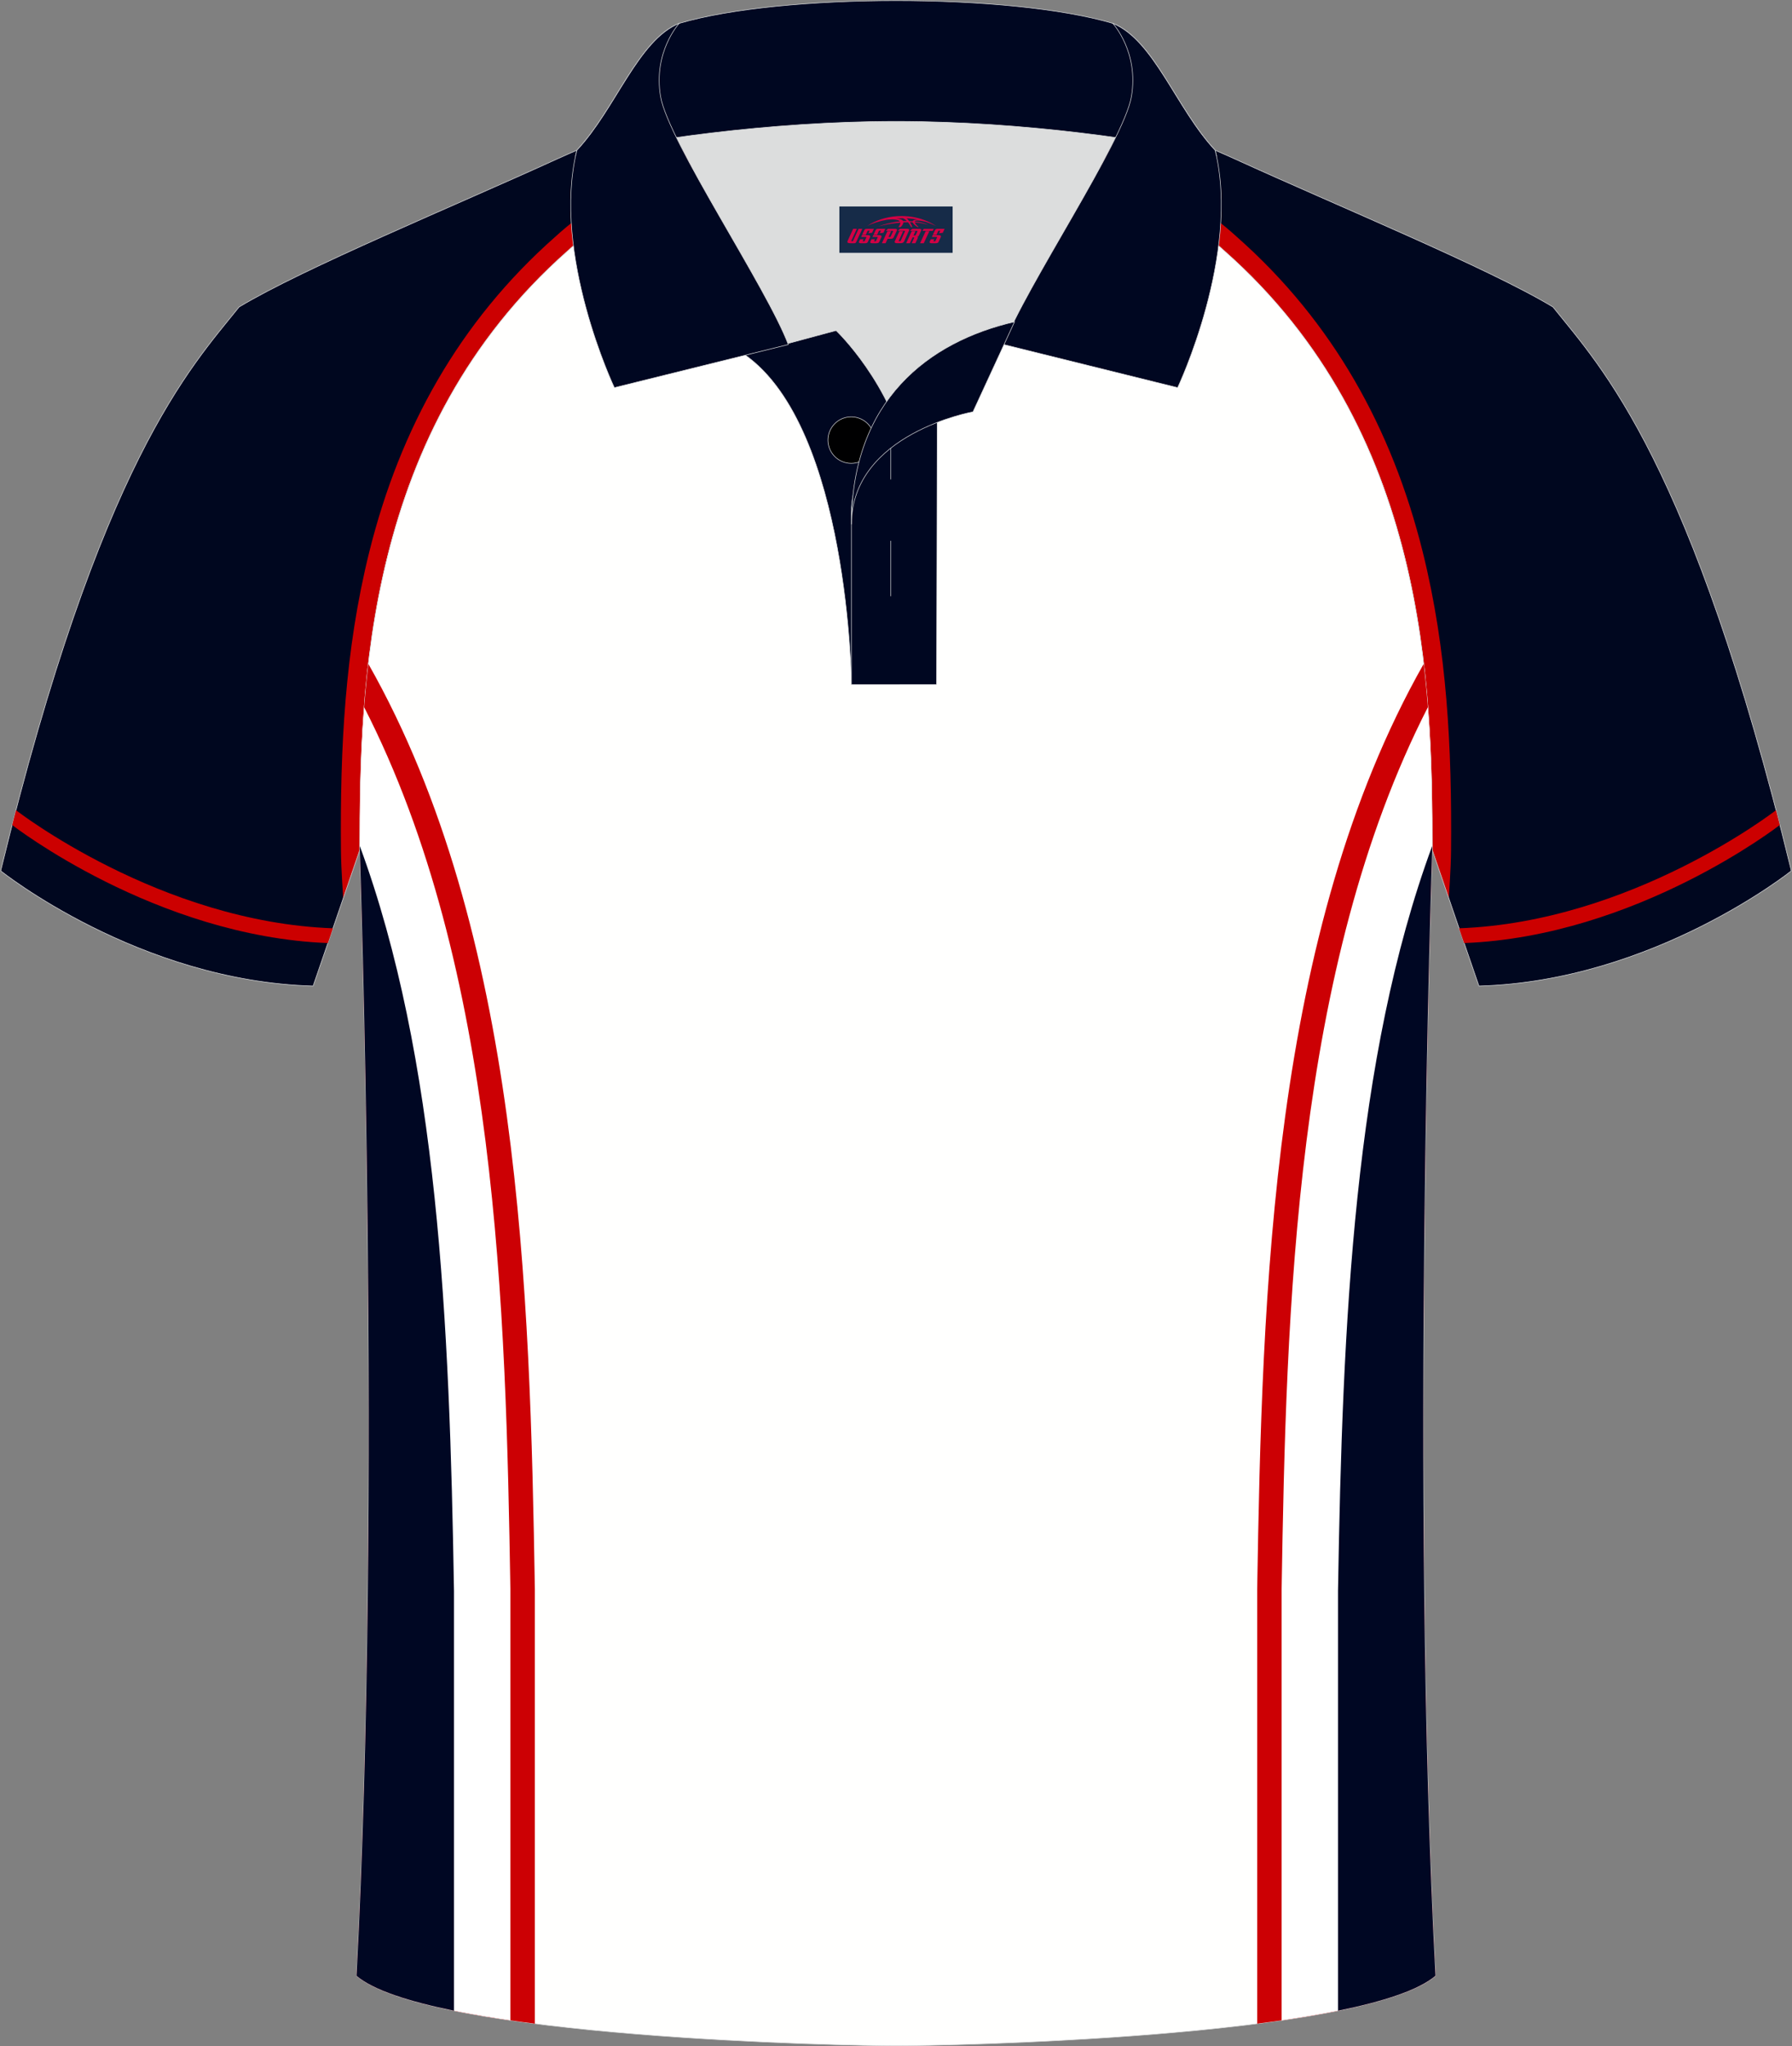 <?xml version="1.0" encoding="utf-8"?>
<!-- Generator: Adobe Illustrator 24.0.0, SVG Export Plug-In . SVG Version: 6.00 Build 0)  -->
<svg xmlns="http://www.w3.org/2000/svg" xmlns:xlink="http://www.w3.org/1999/xlink" version="1.1" id="图层_1" x="0px" y="0px" width="379.8px" height="433.5px" viewBox="0 0 379.8 433.5" enable-background="new 0 0 379.8 433.5" xml:space="preserve">
<rect x="0" y="0" width="379.8" height="433.5" fill="#808080" stroke="none"/>
<g>
	<g>
		<path fill-rule="evenodd" clip-rule="evenodd" fill="#00071F" d="M246.7,27.75c4.32,1.37,9.2,3.29,15.06,5.95    c21.94,10.02,53.7,23.08,67.38,31.34c10.24,12.8,29.36,32.42,50.52,119.44c0,0-29.19,23.38-66.21,24.4c0,0-7.17-20.82-9.9-28.84    c0-34.68-1.03-88.85-44.05-126.87c-8.02-7.36-28.69-19.88-41.87-26.31L246.7,27.75z"/>
		<g>
			<defs>
				<path id="SVGID_4_" d="M246.7,27.75c4.32,1.37,9.2,3.29,15.06,5.95c21.94,10.02,53.7,23.08,67.38,31.34      c10.24,12.8,29.36,32.42,50.52,119.44c0,0-29.19,23.38-66.21,24.4c0,0-7.17-20.82-9.9-28.84c0-34.68-1.03-88.85-44.05-126.87      c-8.02-7.36-28.69-19.88-41.87-26.31L246.7,27.75z"/>
			</defs>
			<clipPath id="SVGID_1_">
				<use xlink:href="#SVGID_4_" overflow="visible"/>
			</clipPath>
			<g clip-path="url(#SVGID_1_)">
				<path fill-rule="evenodd" clip-rule="evenodd" fill="#CC0001" d="M307.54,180.05c0.18-21.43-0.8-42.22-6.01-63.15      c-6.51-26.15-19.07-48.76-39.33-66.67c-6.58-6.04-16.04-11.86-23.71-16.46c-6.2-3.72-12.61-7.32-19.11-10.5l-4.87-2.38      l-0.84,5.36c-4.52,28.89-10.35,63.41-0.48,91.67c13.45,38.49,52.11,64,88.62,74.12l5.07,1.41      C307.11,188.98,307.5,184.52,307.54,180.05z"/>
			</g>
		</g>
		
			<path fill-rule="evenodd" clip-rule="evenodd" fill="none" stroke="#DCDDDD" stroke-width="0.118" stroke-miterlimit="22.926" d="    M246.7,27.75c4.32,1.37,9.2,3.29,15.06,5.95c21.94,10.02,53.7,23.08,67.38,31.34c10.24,12.8,29.36,32.42,50.52,119.44    c0,0-29.19,23.38-66.21,24.4c0,0-7.17-20.82-9.9-28.84c0-34.68-1.03-88.85-44.05-126.87c-8.02-7.36-28.69-19.88-41.87-26.31    L246.7,27.75z"/>
		<path fill-rule="evenodd" clip-rule="evenodd" fill="#CC0000" d="M376.41,171.63l0.81,3.14c-0.09,0.07-30.38,23.6-66.92,25.01    l-1.08-3.13C345.88,195.34,376.33,171.7,376.41,171.63z"/>
		<g>
			<defs>
				<path id="SVGID_3_" d="M376.41,171.63l0.81,3.14c-0.09,0.07-30.38,23.6-66.92,25.01l-1.08-3.13      C345.88,195.34,376.33,171.7,376.41,171.63z"/>
			</defs>
			<clipPath id="SVGID_2_">
				<use xlink:href="#SVGID_3_" overflow="visible"/>
			</clipPath>
			<g clip-path="url(#SVGID_2_)">
				<path fill-rule="evenodd" clip-rule="evenodd" fill="#CC0001" d="M307.54,180.05c0.18-21.43-0.8-42.22-6.01-63.15      c-6.51-26.15-19.07-48.76-39.33-66.67c-6.58-6.04-16.04-11.86-23.71-16.46c-6.2-3.72-12.61-7.32-19.11-10.5l-4.87-2.38      l-0.84,5.36c-4.52,28.89-10.35,63.41-0.48,91.67c13.45,38.49,52.11,64,88.62,74.12l5.07,1.41      C307.11,188.98,307.5,184.52,307.54,180.05z"/>
			</g>
		</g>
	</g>
	<g>
		<path fill-rule="evenodd" clip-rule="evenodd" fill="#00071F" d="M133.1,27.75c-4.32,1.37-9.2,3.29-15.06,5.95    C96.1,43.72,64.35,56.79,50.67,65.04C40.43,77.84,21.31,97.46,0.15,184.48c0,0,29.19,23.38,66.21,24.4c0,0,7.17-20.82,9.9-28.84    c0-34.68,1.03-88.85,44.05-126.87c8.02-7.36,28.69-19.88,41.87-26.31L133.1,27.75z"/>
		<g>
			<defs>
				<path id="SVGID_37_" d="M133.1,27.75c-4.32,1.37-9.2,3.29-15.06,5.95C96.1,43.72,64.35,56.79,50.67,65.04      C40.43,77.84,21.31,97.46,0.15,184.48c0,0,29.19,23.38,66.21,24.4c0,0,7.17-20.82,9.9-28.84c0-34.68,1.03-88.85,44.05-126.87      c8.02-7.36,28.69-19.88,41.87-26.31L133.1,27.75z"/>
			</defs>
			<clipPath id="SVGID_5_">
				<use xlink:href="#SVGID_37_" overflow="visible"/>
			</clipPath>
			<g clip-path="url(#SVGID_5_)">
				<path fill-rule="evenodd" clip-rule="evenodd" fill="#CC0001" d="M72.26,180.05c-0.18-21.43,0.8-42.22,6.01-63.15      c6.51-26.15,19.07-48.76,39.33-66.67c6.58-6.04,16.04-11.86,23.71-16.46c6.2-3.72,12.61-7.32,19.11-10.5l4.87-2.38l0.84,5.36      c4.52,28.89,10.35,63.41,0.47,91.67c-13.45,38.49-52.11,64-88.62,74.12l-5.07,1.41C72.69,188.98,72.3,184.52,72.26,180.05z"/>
			</g>
		</g>
		
			<path fill-rule="evenodd" clip-rule="evenodd" fill="none" stroke="#DCDDDD" stroke-width="0.118" stroke-miterlimit="22.926" d="    M133.1,27.75c-4.32,1.37-9.2,3.29-15.06,5.95C96.1,43.72,64.35,56.79,50.67,65.04C40.43,77.84,21.31,97.46,0.15,184.48    c0,0,29.19,23.38,66.21,24.4c0,0,7.17-20.82,9.9-28.84c0-34.68,1.03-88.85,44.05-126.87c8.02-7.36,28.69-19.88,41.87-26.31    L133.1,27.75z"/>
		<path fill-rule="evenodd" clip-rule="evenodd" fill="#CC0000" d="M3.39,171.63l-0.81,3.14c0.08,0.07,30.38,23.6,66.92,25.01    l1.07-3.13C33.92,195.34,3.47,171.7,3.39,171.63z"/>
		<g>
			<defs>
				<path id="SVGID_39_" d="M3.39,171.63l-0.81,3.14c0.08,0.07,30.38,23.6,66.92,25.01l1.07-3.13      C33.92,195.34,3.47,171.7,3.39,171.63z"/>
			</defs>
			<clipPath id="SVGID_8_">
				<use xlink:href="#SVGID_39_" overflow="visible"/>
			</clipPath>
			<g clip-path="url(#SVGID_8_)">
				<path fill-rule="evenodd" clip-rule="evenodd" fill="#CC0001" d="M72.26,180.05c-0.18-21.43,0.8-42.22,6.01-63.15      c6.51-26.15,19.07-48.76,39.33-66.67c6.58-6.04,16.04-11.86,23.71-16.46c6.2-3.72,12.61-7.32,19.11-10.5l4.87-2.38l0.84,5.36      c4.52,28.89,10.35,63.41,0.47,91.67c-13.45,38.49-52.11,64-88.62,74.12l-5.07,1.41C72.69,188.98,72.3,184.52,72.26,180.05z"/>
			</g>
		</g>
	</g>
	
		<path fill-rule="evenodd" clip-rule="evenodd" fill="#FFFFFE" stroke="#DCDDDD" stroke-width="0.118" stroke-miterlimit="22.926" d="   M76.26,180.05c0,0,4.68,137.15-0.7,238.51c15.6,13.15,104.62,14.84,114.35,14.82c9.72,0.03,98.74-1.67,114.34-14.82   c-5.38-101.36-0.7-238.51-0.7-238.51c0-34.68-1.03-88.85-44.05-126.87c-7.66-7.03-26.88-18.77-40.06-25.42l-59.04-0.01   c-13.19,6.64-32.42,18.39-40.08,25.43C77.29,91.2,76.26,145.37,76.26,180.05z"/>
	<g>
		<path fill-rule="evenodd" clip-rule="evenodd" fill="#CC0004" d="M113.36,428.7v-91.64c0-0.15,0-0.28,0-0.43    c-1.05-62.73-3.03-139.12-35.29-195.99c-1.7,14.4-1.81,27.97-1.81,39.41c0,0,4.68,137.15-0.7,238.51    C81.12,423.25,96.04,426.48,113.36,428.7z"/>
		<path fill-rule="evenodd" clip-rule="evenodd" fill="#FFFFFF" d="M108.17,427.99v-91c0-0.12,0-0.22,0-0.34    c-0.98-59.07-2.72-131.58-30.99-186.83c-0.85,10.97-0.92,21.25-0.92,30.22c0,0,4.68,137.15-0.7,238.51    C80.56,422.77,93.11,425.81,108.17,427.99z"/>
		<path fill-rule="evenodd" clip-rule="evenodd" fill="#000723" d="M96.22,425.95v-88.89C95.28,280,92.81,224.14,76.26,179.23v0.82    c0,0,4.68,137.15-0.7,238.51C79.16,421.59,86.68,424.01,96.22,425.95z"/>
		<path fill-rule="evenodd" clip-rule="evenodd" fill="#CC0004" d="M266.45,428.7v-91.64c0-0.15,0-0.28,0-0.43    c1.05-62.73,3.03-139.12,35.29-195.99c1.7,14.41,1.81,27.97,1.81,39.41c0,0-4.68,137.15,0.7,238.51    C298.68,423.25,283.77,426.48,266.45,428.7z"/>
		<path fill-rule="evenodd" clip-rule="evenodd" fill="#FFFFFF" d="M271.63,427.99v-91c0-0.12,0-0.22,0-0.34    c0.98-59.07,2.72-131.58,31-186.84c0.85,10.97,0.92,21.25,0.92,30.23c0,0-4.68,137.15,0.7,238.51    C299.24,422.77,286.69,425.81,271.63,427.99z"/>
		<path fill-rule="evenodd" clip-rule="evenodd" fill="#000723" d="M283.58,425.95v-88.9c0.94-57.05,3.41-112.92,19.96-157.83    l0,0.82c0,0-4.68,137.15,0.7,238.51C300.64,421.59,293.13,424.02,283.58,425.95z"/>
	</g>
	<g>
		<path fill-rule="evenodd" clip-rule="evenodd" fill="#DCDDDD" d="M187.92,85.04c6.44-9.11,16.35-14.37,26.94-16.84    c5.24-10.64,16.08-27.82,21.62-39.14c-26.77-6.52-66.39-6.52-93.16,0c6.42,13.14,20,34.17,23.66,43.71l10.21-2.75    C177.2,70.02,183.2,75.69,187.92,85.04z"/>
		
			<path fill-rule="evenodd" clip-rule="evenodd" fill="#000721" stroke="#DCDDDD" stroke-width="0.118" stroke-miterlimit="22.926" d="    M157.94,75.21l19.26-5.19c0,0,11.74,11.1,15.3,27.84c3.55,16.74-1.86,47.18-1.86,47.18h-10.18    C180.46,145.03,179.93,90.78,157.94,75.21z"/>
		
			<path fill-rule="evenodd" clip-rule="evenodd" fill="#000721" stroke="#DCDDDD" stroke-width="0.118" stroke-miterlimit="22.926" d="    M180.46,107.49v37.54h18.04l0.14-60.77C189.8,87.17,180.96,98.7,180.46,107.49z"/>
		
			<path fill-rule="evenodd" clip-rule="evenodd" fill="#000721" stroke="#DCDDDD" stroke-width="0.118" stroke-miterlimit="22.926" d="    M121.99,33.04c13.39-3.26,40.91-7.33,67.92-7.33c27,0,54.53,4.07,67.92,7.33l-0.28-1.2c-8.23-8.78-12.93-23.33-21.69-26.89    c-10.94-3.22-28.44-4.82-45.95-4.82c-17.5,0-35.01,1.61-45.95,4.82c-8.77,3.57-13.47,18.11-21.69,26.89L121.99,33.04z"/>
		
			<path fill-rule="evenodd" clip-rule="evenodd" fill="#000721" stroke="#DCDDDD" stroke-width="0.118" stroke-miterlimit="22.926" d="    M143.95,4.95c0,0-5.58,6.05-3.94,15.53c1.63,9.49,22.57,40.53,27.06,52.51l-36.86,9.13c0,0-13.39-28.22-7.95-50.28    C130.49,23.06,135.19,8.52,143.95,4.95z"/>
		
			<path fill-rule="evenodd" clip-rule="evenodd" fill="#000721" stroke="#DCDDDD" stroke-width="0.118" stroke-miterlimit="22.926" d="    M235.85,4.95c0,0,5.58,6.05,3.94,15.53c-1.63,9.49-22.57,40.53-27.06,52.51l36.86,9.13c0,0,13.39-28.22,7.95-50.28    C249.32,23.06,244.62,8.52,235.85,4.95z"/>
		
			<path fill-rule="evenodd" clip-rule="evenodd" fill="#000001" stroke="#DCDDDD" stroke-width="0.118" stroke-miterlimit="22.926" d="    M180.41,98.16c2.72,0,4.93-2.22,4.93-4.93c0-2.72-2.21-4.93-4.93-4.93c-2.72,0-4.93,2.21-4.93,4.93    C175.48,95.95,177.7,98.16,180.41,98.16z"/>
		
			<line fill-rule="evenodd" clip-rule="evenodd" fill="none" stroke="#DCDDDD" stroke-width="0.118" stroke-miterlimit="22.926" x1="188.8" y1="114.56" x2="188.8" y2="126.31"/>
		
			<line fill-rule="evenodd" clip-rule="evenodd" fill="none" stroke="#DCDDDD" stroke-width="0.118" stroke-miterlimit="22.926" x1="188.8" y1="89.8" x2="188.8" y2="101.56"/>
		
			<path fill-rule="evenodd" clip-rule="evenodd" fill="#000721" stroke="#DCDDDD" stroke-width="0.118" stroke-miterlimit="22.926" d="    M215.02,68.17l-8.81,19.08c0,0-25.75,4.58-25.75,23.82C180.46,84.88,196.75,72.37,215.02,68.17z"/>
		
	</g>
</g>
<g id="tag_logo">
	<rect y="43.74" fill="#162B48" width="24" height="9.818" x="177.9"/>
	<g>
		<path fill="#D30044" d="M193.86,46.93l0.005-0.011c0.131-0.311,1.085-0.262,2.351,0.071c0.715,0.24,1.44,0.54,2.193,0.9    c-0.218-0.147-0.447-0.289-0.682-0.42l0.011,0.005l-0.011-0.005c-1.478-0.845-3.218-1.418-5.1-1.62    c-1.282-0.115-1.658-0.082-2.411-0.055c-2.449,0.142-4.68,0.905-6.458,2.095c1.26-0.638,2.722-1.075,4.195-1.336    c1.467-0.18,2.476-0.033,2.771,0.344c-1.691,0.175-3.469,0.633-4.555,1.075c1.156-0.338,2.967-0.665,4.647-0.813    c0.016,0.251-0.115,0.567-0.415,0.96h0.475c0.376-0.382,0.584-0.725,0.595-1.004c0.333-0.022,0.66-0.033,0.971-0.033    C192.69,47.37,192.9,47.72,193.1,48.11h0.262c-0.125-0.344-0.295-0.687-0.518-1.036c0.207,0,0.393,0.005,0.567,0.011    c0.104,0.267,0.496,0.66,1.058,1.025h0.245c-0.442-0.365-0.753-0.753-0.835-1.004c1.047,0.065,1.696,0.224,2.885,0.513    C195.68,47.19,194.94,47.02,193.86,46.93z M191.42,46.84c-0.164-0.295-0.655-0.485-1.402-0.551    c0.464-0.033,0.922-0.055,1.364-0.055c0.311,0.147,0.589,0.344,0.84,0.589C191.96,46.82,191.69,46.83,191.42,46.84z M193.4,46.89c-0.224-0.016-0.458-0.027-0.715-0.044c-0.147-0.202-0.311-0.398-0.502-0.6c0.082,0,0.164,0.005,0.24,0.011    c0.72,0.033,1.429,0.125,2.138,0.273C193.89,46.49,193.51,46.65,193.4,46.89z"/>
		<path fill="#D30044" d="M180.82,48.47L179.65,51.02C179.47,51.39,179.74,51.53,180.22,51.53l0.873,0.005    c0.115,0,0.251-0.049,0.327-0.175l1.342-2.891H181.98L180.76,51.1H180.59c-0.147,0-0.185-0.033-0.147-0.125l1.156-2.504H180.82L180.82,48.47z M182.68,49.82h1.271c0.36,0,0.584,0.125,0.442,0.425L183.92,51.28C183.82,51.5,183.55,51.53,183.32,51.53H182.4c-0.267,0-0.442-0.136-0.349-0.333l0.235-0.513h0.742L182.85,51.06C182.83,51.11,182.87,51.12,182.93,51.12h0.18    c0.082,0,0.125-0.016,0.147-0.071l0.376-0.813c0.011-0.022,0.011-0.044-0.055-0.044H182.51L182.68,49.82L182.68,49.82z M183.5,49.75h-0.78l0.475-1.025c0.098-0.218,0.338-0.256,0.578-0.256H185.22L184.83,49.31L184.05,49.43l0.262-0.562H184.02c-0.082,0-0.12,0.016-0.147,0.071L183.5,49.75L183.5,49.75z M185.09,49.82L184.92,50.19h1.069c0.06,0,0.06,0.016,0.049,0.044    L185.66,51.05C185.64,51.1,185.6,51.12,185.52,51.12H185.34c-0.055,0-0.104-0.011-0.082-0.06l0.175-0.376H184.69L184.46,51.2C184.36,51.39,184.54,51.53,184.81,51.53h0.916c0.24,0,0.502-0.033,0.605-0.251l0.475-1.031c0.142-0.3-0.082-0.425-0.442-0.425H185.09L185.09,49.82z M185.9,49.75l0.371-0.818c0.022-0.055,0.06-0.071,0.147-0.071h0.295L186.45,49.42l0.791-0.115l0.387-0.845H186.18c-0.24,0-0.48,0.038-0.578,0.256L185.13,49.75L185.9,49.75L185.9,49.75z M188.3,50.21h0.278c0.087,0,0.153-0.022,0.202-0.115    l0.496-1.075c0.033-0.076-0.011-0.12-0.125-0.12H187.75l0.431-0.431h1.522c0.355,0,0.485,0.153,0.393,0.355l-0.676,1.445    c-0.06,0.125-0.175,0.333-0.644,0.327l-0.649-0.005L187.69,51.53H186.91l1.178-2.558h0.785L188.3,50.21L188.3,50.21z     M190.89,51.02c-0.022,0.049-0.06,0.076-0.142,0.076h-0.191c-0.082,0-0.109-0.027-0.082-0.076l0.944-2.051h-0.785l-0.987,2.138    c-0.125,0.273,0.115,0.415,0.453,0.415h0.72c0.327,0,0.649-0.071,0.769-0.322l1.085-2.384c0.093-0.202-0.06-0.355-0.415-0.355    h-1.533l-0.431,0.431h1.38c0.115,0,0.164,0.033,0.131,0.104L190.89,51.02L190.89,51.02z M193.61,49.89h0.278    c0.087,0,0.158-0.022,0.202-0.115l0.344-0.753c0.033-0.076-0.011-0.12-0.125-0.12h-1.402l0.425-0.431h1.527    c0.355,0,0.485,0.153,0.393,0.355l-0.529,1.124c-0.044,0.093-0.147,0.18-0.393,0.18c0.224,0.011,0.256,0.158,0.175,0.327    l-0.496,1.075h-0.785l0.54-1.167c0.022-0.055-0.005-0.087-0.104-0.087h-0.235L192.84,51.53h-0.785l1.178-2.558h0.785L193.61,49.89L193.61,49.89z M196.18,48.98L195,51.53h0.785l1.184-2.558H196.18L196.18,48.98z M197.69,48.91l0.202-0.431h-2.1l-0.295,0.431    H197.69L197.69,48.91z M197.67,49.82h1.271c0.36,0,0.584,0.125,0.442,0.425l-0.475,1.031c-0.104,0.218-0.371,0.251-0.605,0.251    h-0.916c-0.267,0-0.442-0.136-0.349-0.333l0.235-0.513h0.742L197.84,51.06c-0.022,0.049,0.022,0.06,0.082,0.06h0.18    c0.082,0,0.125-0.016,0.147-0.071l0.376-0.813c0.011-0.022,0.011-0.044-0.049-0.044h-1.069L197.67,49.82L197.67,49.82z     M198.48,49.75H197.7l0.475-1.025c0.098-0.218,0.338-0.256,0.578-0.256h1.451l-0.387,0.845l-0.791,0.115l0.262-0.562h-0.295    c-0.082,0-0.12,0.016-0.147,0.071L198.48,49.75z"/>
	</g>
</g>
</svg>